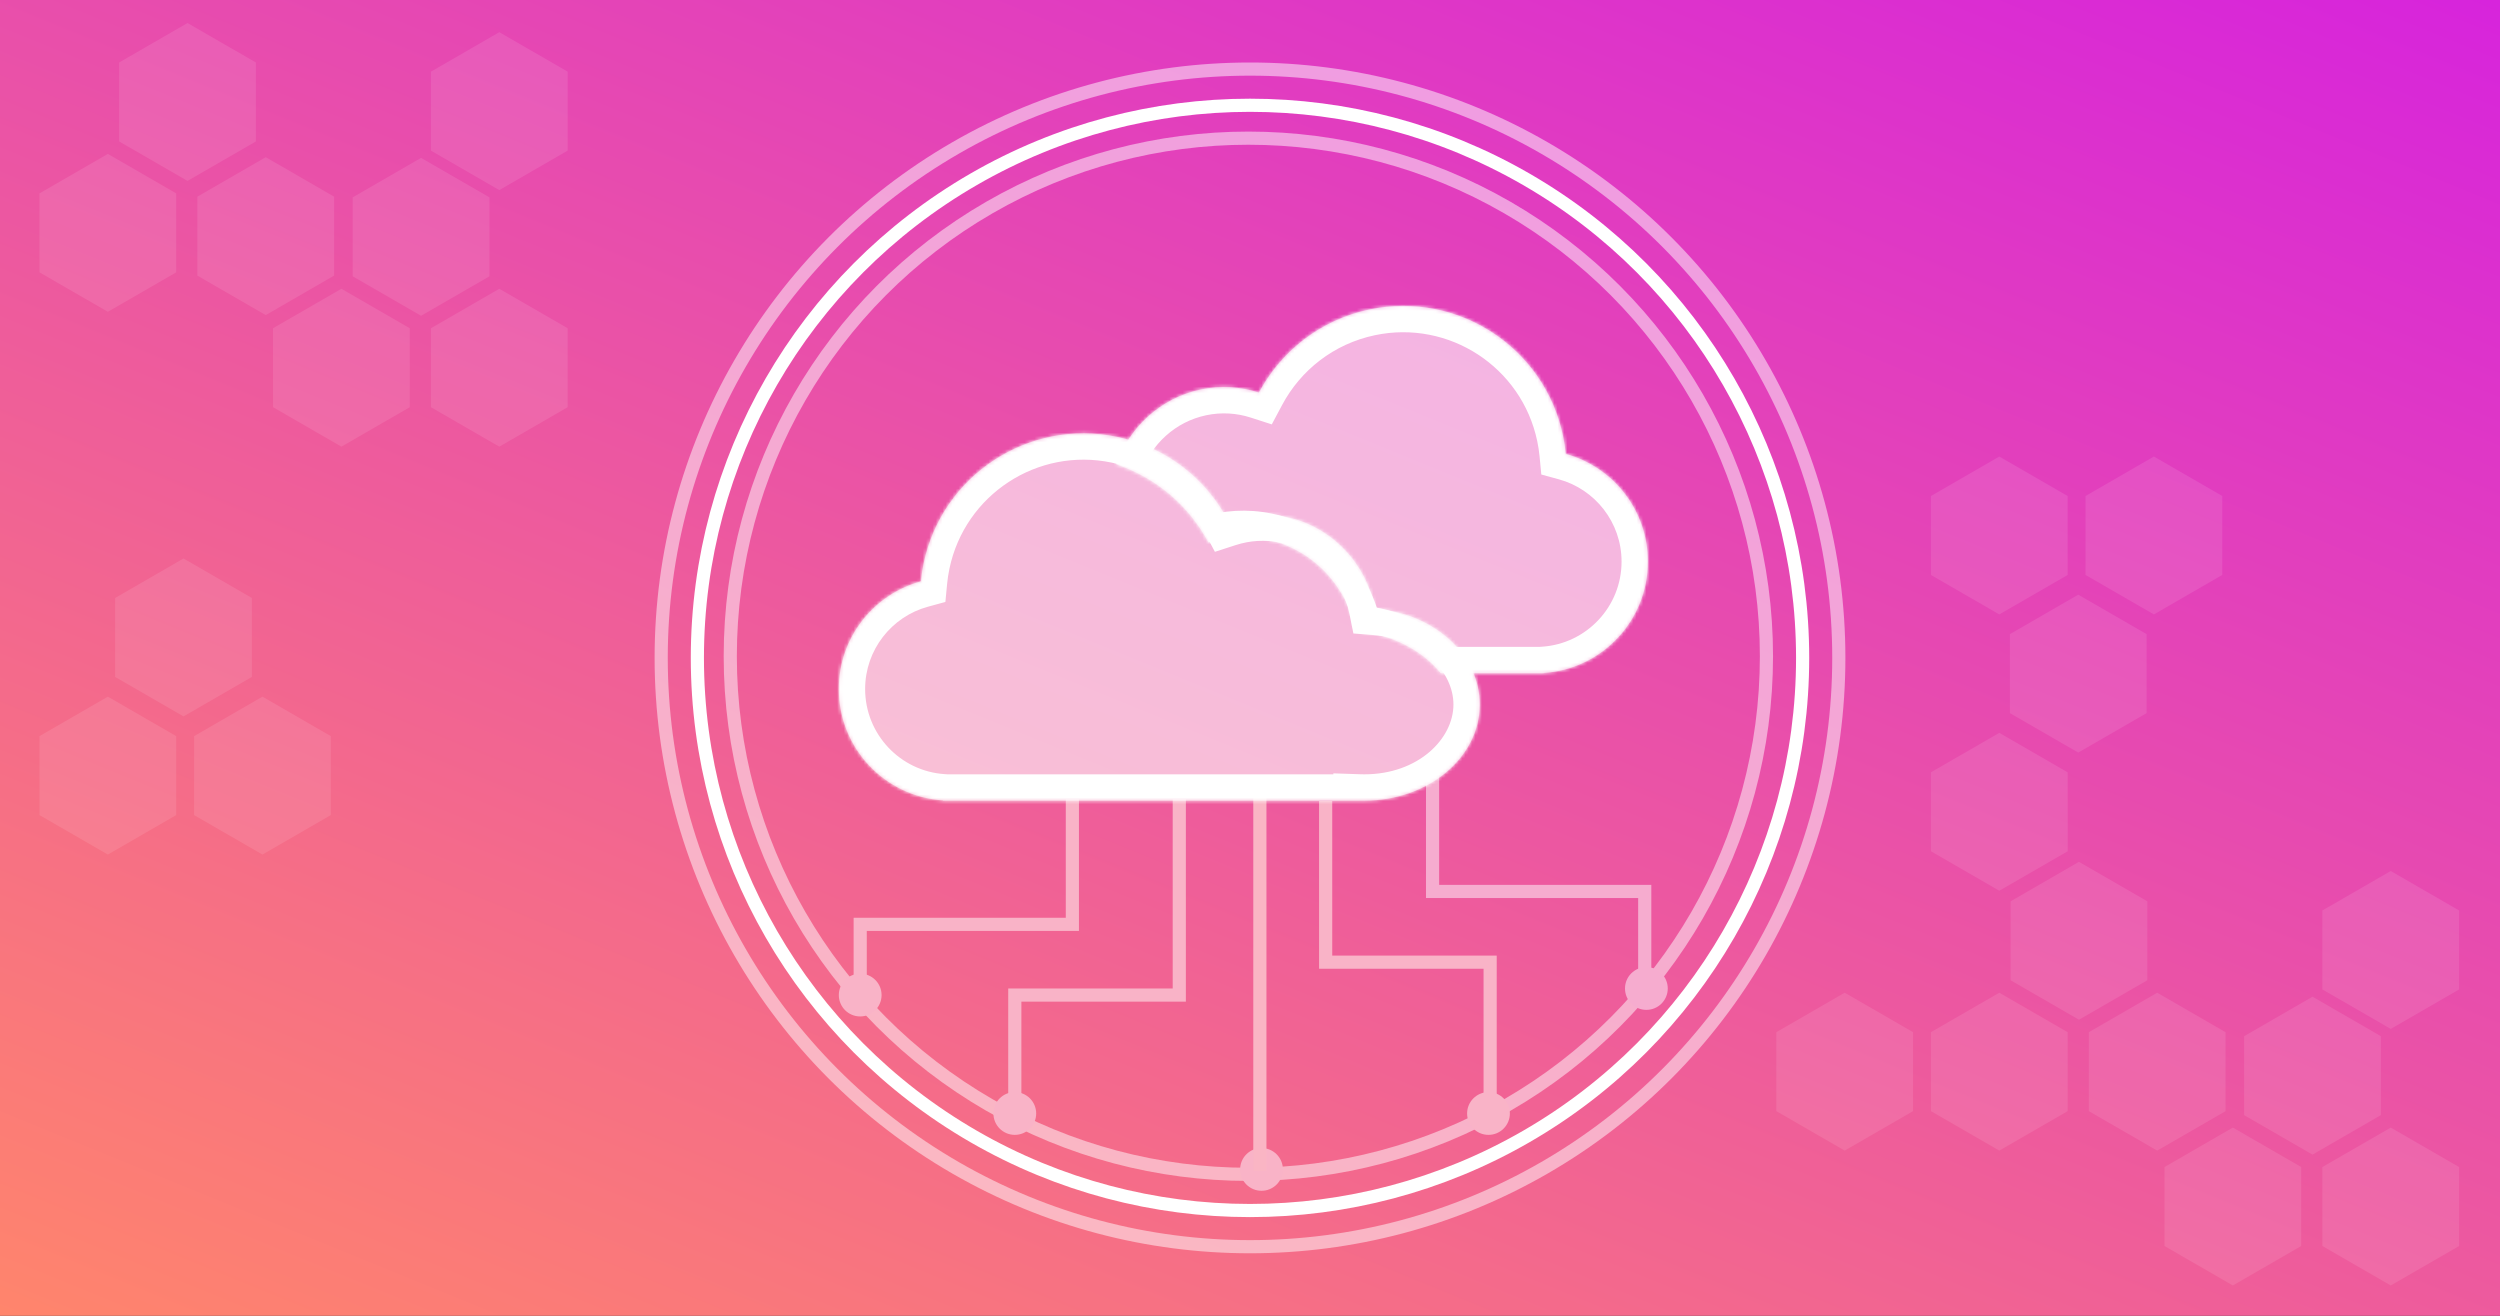 <?xml version="1.0" encoding="UTF-8"?> <svg xmlns="http://www.w3.org/2000/svg" width="760" height="400" viewBox="0 0 760 400" fill="none"><rect x="0" y="0" width="760" height="400" fill="#333333" stroke="none"/> <rect width="760" height="400" fill="url(#paint0_linear)"></rect> <circle cx="379.5" cy="199.5" r="157.5" stroke="white" stroke-opacity="0.5" stroke-width="4"></circle> <circle cx="380" cy="200" r="168" stroke="white" stroke-width="4"></circle> <circle cx="380" cy="200" r="179" stroke="white" stroke-opacity="0.5" stroke-width="4"></circle> <path d="M326 243L326 281L261.5 281L261.5 302.5" stroke="#F9B3C7" stroke-width="4"></path> <path d="M358.5 243L358.5 302.5L308.5 302.5L308.5 338.5" stroke="#F9B3C7" stroke-width="4"></path> <path d="M435.5 234L435.5 271L500 271L500 300.5" stroke="#F6ACCF" stroke-width="4"></path> <path d="M403 243.5L403 292.5L453 292.5L453 338.5" stroke="#F9B3C7" stroke-width="4"></path> <circle cx="261.5" cy="302.5" r="6.5" fill="#F9B3C7"></circle> <circle cx="308.5" cy="338.5" r="6.5" fill="#F9B3C7"></circle> <circle cx="383.5" cy="355.5" r="6.5" fill="#F9B3C7"></circle> <circle cx="452.5" cy="338.5" r="6.5" fill="#F9B3C7"></circle> <circle cx="500.5" cy="300.5" r="6.5" fill="#F6ACCF"></circle> <path d="M383 242.5L383 356" stroke="#FAB5C4" stroke-width="4"></path> <path d="M128.002 48L148.787 60V84L128.002 96L107.217 84V60L128.002 48Z" fill="white" fill-opacity="0.1"></path> <path d="M124.57 99.785L124.57 123.785L103.786 135.785L83.001 123.785L83.001 99.785L103.786 87.785L124.57 99.785Z" fill="white" fill-opacity="0.1"></path> <path d="M172.57 99.785L172.57 123.785L151.786 135.785L131.001 123.785L131.001 99.785L151.786 87.785L172.57 99.785Z" fill="white" fill-opacity="0.1"></path> <path d="M101.568 59.785L101.568 83.785L80.784 95.785L59.999 83.785L59.999 59.785L80.784 47.785L101.568 59.785Z" fill="white" fill-opacity="0.1"></path> <path d="M172.57 21.785L172.57 45.785L151.786 57.785L131.001 45.785L131.001 21.785L151.786 9.785L172.57 21.785Z" fill="white" fill-opacity="0.1"></path> <path d="M57.002 7L77.787 19V43L57.002 55L36.217 43V19L57.002 7Z" fill="white" fill-opacity="0.1"></path> <path d="M53.57 58.785L53.57 82.785L32.786 94.785L12.001 82.785L12.001 58.785L32.786 46.785L53.57 58.785Z" fill="white" fill-opacity="0.1"></path> <path d="M100.568 223.785L100.568 247.785L79.784 259.785L58.999 247.785L58.999 223.785L79.784 211.785L100.568 223.785Z" fill="white" fill-opacity="0.1"></path> <path d="M53.568 223.785L53.568 247.785L32.784 259.785L11.999 247.785L11.999 223.785L32.784 211.785L53.568 223.785Z" fill="white" fill-opacity="0.1"></path> <path d="M76.568 181.785L76.568 205.785L55.784 217.785L34.999 205.785L34.999 181.785L55.784 169.785L76.568 181.785Z" fill="white" fill-opacity="0.1"></path> <path d="M703.002 303L723.787 315V339L703.002 351L682.217 339V315L703.002 303Z" fill="white" fill-opacity="0.1"></path> <path d="M699.57 354.785L699.57 378.785L678.786 390.785L658.001 378.785L658.001 354.785L678.786 342.785L699.57 354.785Z" fill="white" fill-opacity="0.1"></path> <path d="M747.57 354.785L747.57 378.785L726.786 390.785L706.001 378.785L706.001 354.785L726.786 342.785L747.57 354.785Z" fill="white" fill-opacity="0.1"></path> <path d="M747.57 276.785L747.57 300.785L726.786 312.785L706.001 300.785L706.001 276.785L726.786 264.785L747.57 276.785Z" fill="white" fill-opacity="0.1"></path> <path d="M632.002 262L652.787 274V298L632.002 310L611.217 298V274L632.002 262Z" fill="white" fill-opacity="0.1"></path> <path d="M628.57 313.785L628.57 337.785L607.786 349.785L587.001 337.785L587.001 313.785L607.786 301.785L628.57 313.785Z" fill="white" fill-opacity="0.1"></path> <path d="M676.57 313.785L676.57 337.785L655.786 349.785L635.001 337.785L635.001 313.785L655.786 301.785L676.57 313.785Z" fill="white" fill-opacity="0.1"></path> <path d="M628.57 234.785L628.57 258.785L607.786 270.785L587.001 258.785L587.001 234.785L607.786 222.785L628.57 234.785Z" fill="white" fill-opacity="0.1"></path> <path d="M652.57 192.785L652.57 216.785L631.786 228.785L611.001 216.785L611.001 192.785L631.786 180.785L652.57 192.785Z" fill="white" fill-opacity="0.1"></path> <path d="M675.568 150.785L675.568 174.785L654.784 186.785L633.999 174.785L633.999 150.785L654.784 138.785L675.568 150.785Z" fill="white" fill-opacity="0.1"></path> <path d="M628.568 150.785L628.568 174.785L607.784 186.785L586.999 174.785L586.999 150.785L607.784 138.785L628.568 150.785Z" fill="white" fill-opacity="0.1"></path> <path d="M581.568 313.785L581.568 337.785L560.784 349.785L539.999 337.785L539.999 313.785L560.784 301.785L581.568 313.785Z" fill="white" fill-opacity="0.1"></path> <mask id="path-37-inside-1" fill="white"> <path fill-rule="evenodd" clip-rule="evenodd" d="M280.806 171.192C286.448 144.352 312.78 127.168 339.619 132.81C354.598 135.959 366.569 145.551 373.244 158.08C378.8 156.284 384.844 155.868 390.914 157.144C405.035 160.112 415.341 171.408 418.083 185.071C435.901 186.461 449.846 198.958 449.846 214.169C449.846 230.31 434.144 243.395 414.775 243.395C414.296 243.395 413.82 243.387 413.346 243.371V243.395H286.671V243.321C268.985 242.158 255 227.444 255 209.464C255 193.83 265.574 180.666 279.96 176.732C280.136 174.892 280.417 173.043 280.806 171.192Z"></path> </mask> <path fill-rule="evenodd" clip-rule="evenodd" d="M280.806 171.192C286.448 144.352 312.78 127.168 339.619 132.81C354.598 135.959 366.569 145.551 373.244 158.08C378.8 156.284 384.844 155.868 390.914 157.144C405.035 160.112 415.341 171.408 418.083 185.071C435.901 186.461 449.846 198.958 449.846 214.169C449.846 230.31 434.144 243.395 414.775 243.395C414.296 243.395 413.82 243.387 413.346 243.371V243.395H286.671V243.321C268.985 242.158 255 227.444 255 209.464C255 193.83 265.574 180.666 279.96 176.732C280.136 174.892 280.417 173.043 280.806 171.192Z" fill="white" fill-opacity="0.6"></path> <path d="M339.619 132.81L337.974 140.639L339.619 132.81ZM280.806 171.192L288.635 172.837L288.635 172.837L280.806 171.192ZM373.244 158.08L366.183 161.841L369.332 167.751L375.704 165.692L373.244 158.08ZM390.914 157.144L392.56 149.315L392.56 149.315L390.914 157.144ZM418.083 185.071L410.239 186.645L411.429 192.577L417.461 193.047L418.083 185.071ZM413.346 243.371L413.613 235.376L405.346 235.1V243.371H413.346ZM413.346 243.395V251.395H421.346V243.395H413.346ZM286.671 243.395H278.671V251.395H286.671V243.395ZM286.671 243.321H294.671V235.83L287.196 235.338L286.671 243.321ZM279.96 176.732L282.07 184.449L287.397 182.992L287.923 177.495L279.96 176.732ZM341.265 124.982C310.102 118.43 279.528 138.382 272.977 169.546L288.635 172.837C293.368 150.322 315.458 135.906 337.974 140.639L341.265 124.982ZM380.304 154.318C372.563 139.789 358.659 128.638 341.265 124.982L337.974 140.639C350.537 143.28 360.575 151.314 366.183 161.841L380.304 154.318ZM392.56 149.315C385.08 147.743 377.621 148.258 370.784 150.467L375.704 165.692C379.978 164.311 384.608 163.993 389.268 164.973L392.56 149.315ZM425.926 183.498C422.602 166.929 410.035 152.989 392.56 149.315L389.268 164.973C400.034 167.236 408.08 175.888 410.239 186.645L425.926 183.498ZM457.846 214.169C457.846 193.591 439.385 178.708 418.705 177.096L417.461 193.047C432.416 194.213 441.846 204.325 441.846 214.169H457.846ZM414.775 251.395C437.135 251.395 457.846 236.032 457.846 214.169H441.846C441.846 224.588 431.154 235.395 414.775 235.395V251.395ZM413.079 251.367C413.642 251.386 414.207 251.395 414.775 251.395V235.395C414.385 235.395 413.998 235.389 413.613 235.376L413.079 251.367ZM405.346 243.371V243.395H421.346V243.371H405.346ZM413.346 235.395H286.671V251.395H413.346V235.395ZM294.671 243.395V243.321H278.671V243.395H294.671ZM247 209.464C247 231.687 264.283 249.866 286.146 251.304L287.196 235.338C273.688 234.45 263 223.202 263 209.464H247ZM277.85 169.015C260.075 173.875 247 190.133 247 209.464H263C263 197.528 271.072 187.456 282.07 184.449L277.85 169.015ZM272.977 169.546C272.527 171.689 272.201 173.833 271.996 175.969L287.923 177.495C288.071 175.951 288.307 174.397 288.635 172.837L272.977 169.546Z" fill="white" mask="url(#path-37-inside-1)"></path> <mask id="path-39-inside-2" fill="white"> <path fill-rule="evenodd" clip-rule="evenodd" d="M416.335 94.072C443.175 88.43 469.507 105.614 475.149 132.453C475.538 134.305 475.819 136.154 475.995 137.994C490.381 141.928 500.955 155.092 500.955 170.726C500.955 188.706 486.97 203.42 469.284 204.583V204.657H437.99C432.268 197.604 422.947 192.744 412.223 191.908C409.481 178.245 399.174 166.949 385.054 163.98C378.984 162.704 372.939 163.121 367.384 164.916C361.556 153.978 351.691 145.278 339.312 141.15C343.351 129.88 352.752 120.99 365.041 118.406C371.111 117.13 377.155 117.546 382.711 119.342C389.386 106.813 401.357 97.221 416.335 94.072Z"></path> </mask> <path fill-rule="evenodd" clip-rule="evenodd" d="M416.335 94.072C443.175 88.43 469.507 105.614 475.149 132.453C475.538 134.305 475.819 136.154 475.995 137.994C490.381 141.928 500.955 155.092 500.955 170.726C500.955 188.706 486.97 203.42 469.284 204.583V204.657H437.99C432.268 197.604 422.947 192.744 412.223 191.908C409.481 178.245 399.174 166.949 385.054 163.98C378.984 162.704 372.939 163.121 367.384 164.916C361.556 153.978 351.691 145.278 339.312 141.15C343.351 129.88 352.752 120.99 365.041 118.406C371.111 117.13 377.155 117.546 382.711 119.342C389.386 106.813 401.357 97.221 416.335 94.072Z" fill="white" fill-opacity="0.6"></path> <path d="M475.149 132.453L467.32 134.099L467.32 134.099L475.149 132.453ZM416.335 94.072L414.69 86.243L414.69 86.243L416.335 94.072ZM475.995 137.994L468.031 138.757L468.558 144.254L473.885 145.711L475.995 137.994ZM469.284 204.583L468.759 196.6L461.284 197.092V204.583H469.284ZM469.284 204.657V212.657H477.284V204.657H469.284ZM437.99 204.657L431.777 209.697L434.179 212.657H437.99V204.657ZM412.223 191.908L404.379 193.482L405.569 199.413L411.601 199.884L412.223 191.908ZM385.054 163.98L383.408 171.809L383.408 171.809L385.054 163.98ZM367.384 164.916L360.323 168.678L363.472 174.587L369.844 172.528L367.384 164.916ZM339.312 141.15L331.782 138.451L329.022 146.151L336.782 148.739L339.312 141.15ZM365.041 118.406L366.687 126.235L366.687 126.235L365.041 118.406ZM382.711 119.342L380.251 126.954L386.623 129.013L389.771 123.103L382.711 119.342ZM482.978 130.808C476.427 99.644 445.853 79.692 414.69 86.243L417.981 101.901C440.497 97.168 462.587 111.583 467.32 134.099L482.978 130.808ZM483.959 137.231C483.754 135.095 483.428 132.951 482.978 130.808L467.32 134.099C467.648 135.659 467.884 137.213 468.031 138.757L483.959 137.231ZM508.955 170.726C508.955 151.395 495.88 135.137 478.105 130.277L473.885 145.711C484.883 148.718 492.955 158.789 492.955 170.726H508.955ZM469.809 212.566C491.672 211.128 508.955 192.949 508.955 170.726H492.955C492.955 184.464 482.267 195.712 468.759 196.6L469.809 212.566ZM477.284 204.657V204.583H461.284V204.657H477.284ZM437.99 212.657H469.284V196.657H437.99V212.657ZM411.601 199.884C420.355 200.566 427.569 204.51 431.777 209.697L444.203 199.617C436.967 190.698 425.538 184.922 412.845 183.932L411.601 199.884ZM383.408 171.809C394.174 174.072 402.22 182.724 404.379 193.482L420.066 190.334C416.742 173.765 404.175 159.825 386.7 156.152L383.408 171.809ZM369.844 172.528C374.118 171.147 378.748 170.83 383.408 171.809L386.7 156.152C379.22 154.579 371.761 155.094 364.924 157.304L369.844 172.528ZM336.782 148.739C347.148 152.196 355.425 159.484 360.323 168.678L374.444 161.154C367.687 148.471 356.234 138.36 341.843 133.561L336.782 148.739ZM363.395 110.577C348.196 113.772 336.69 124.754 331.782 138.451L346.843 143.849C350.012 135.007 357.308 128.207 366.687 126.235L363.395 110.577ZM385.171 111.729C378.334 109.52 370.875 109.005 363.395 110.577L366.687 126.235C371.347 125.255 375.977 125.573 380.251 126.954L385.171 111.729ZM414.69 86.243C397.296 89.9 383.392 101.051 375.651 115.58L389.771 123.103C395.38 112.576 405.418 104.542 417.981 101.901L414.69 86.243Z" fill="white" mask="url(#path-39-inside-2)"></path> <defs> <linearGradient id="paint0_linear" x1="760" y1="-1.85085e-05" x2="511.225" y2="608.877" gradientUnits="userSpaceOnUse"> <stop stop-color="#D724DC"></stop> <stop offset="1" stop-color="#FF856C"></stop> </linearGradient> </defs> </svg> 